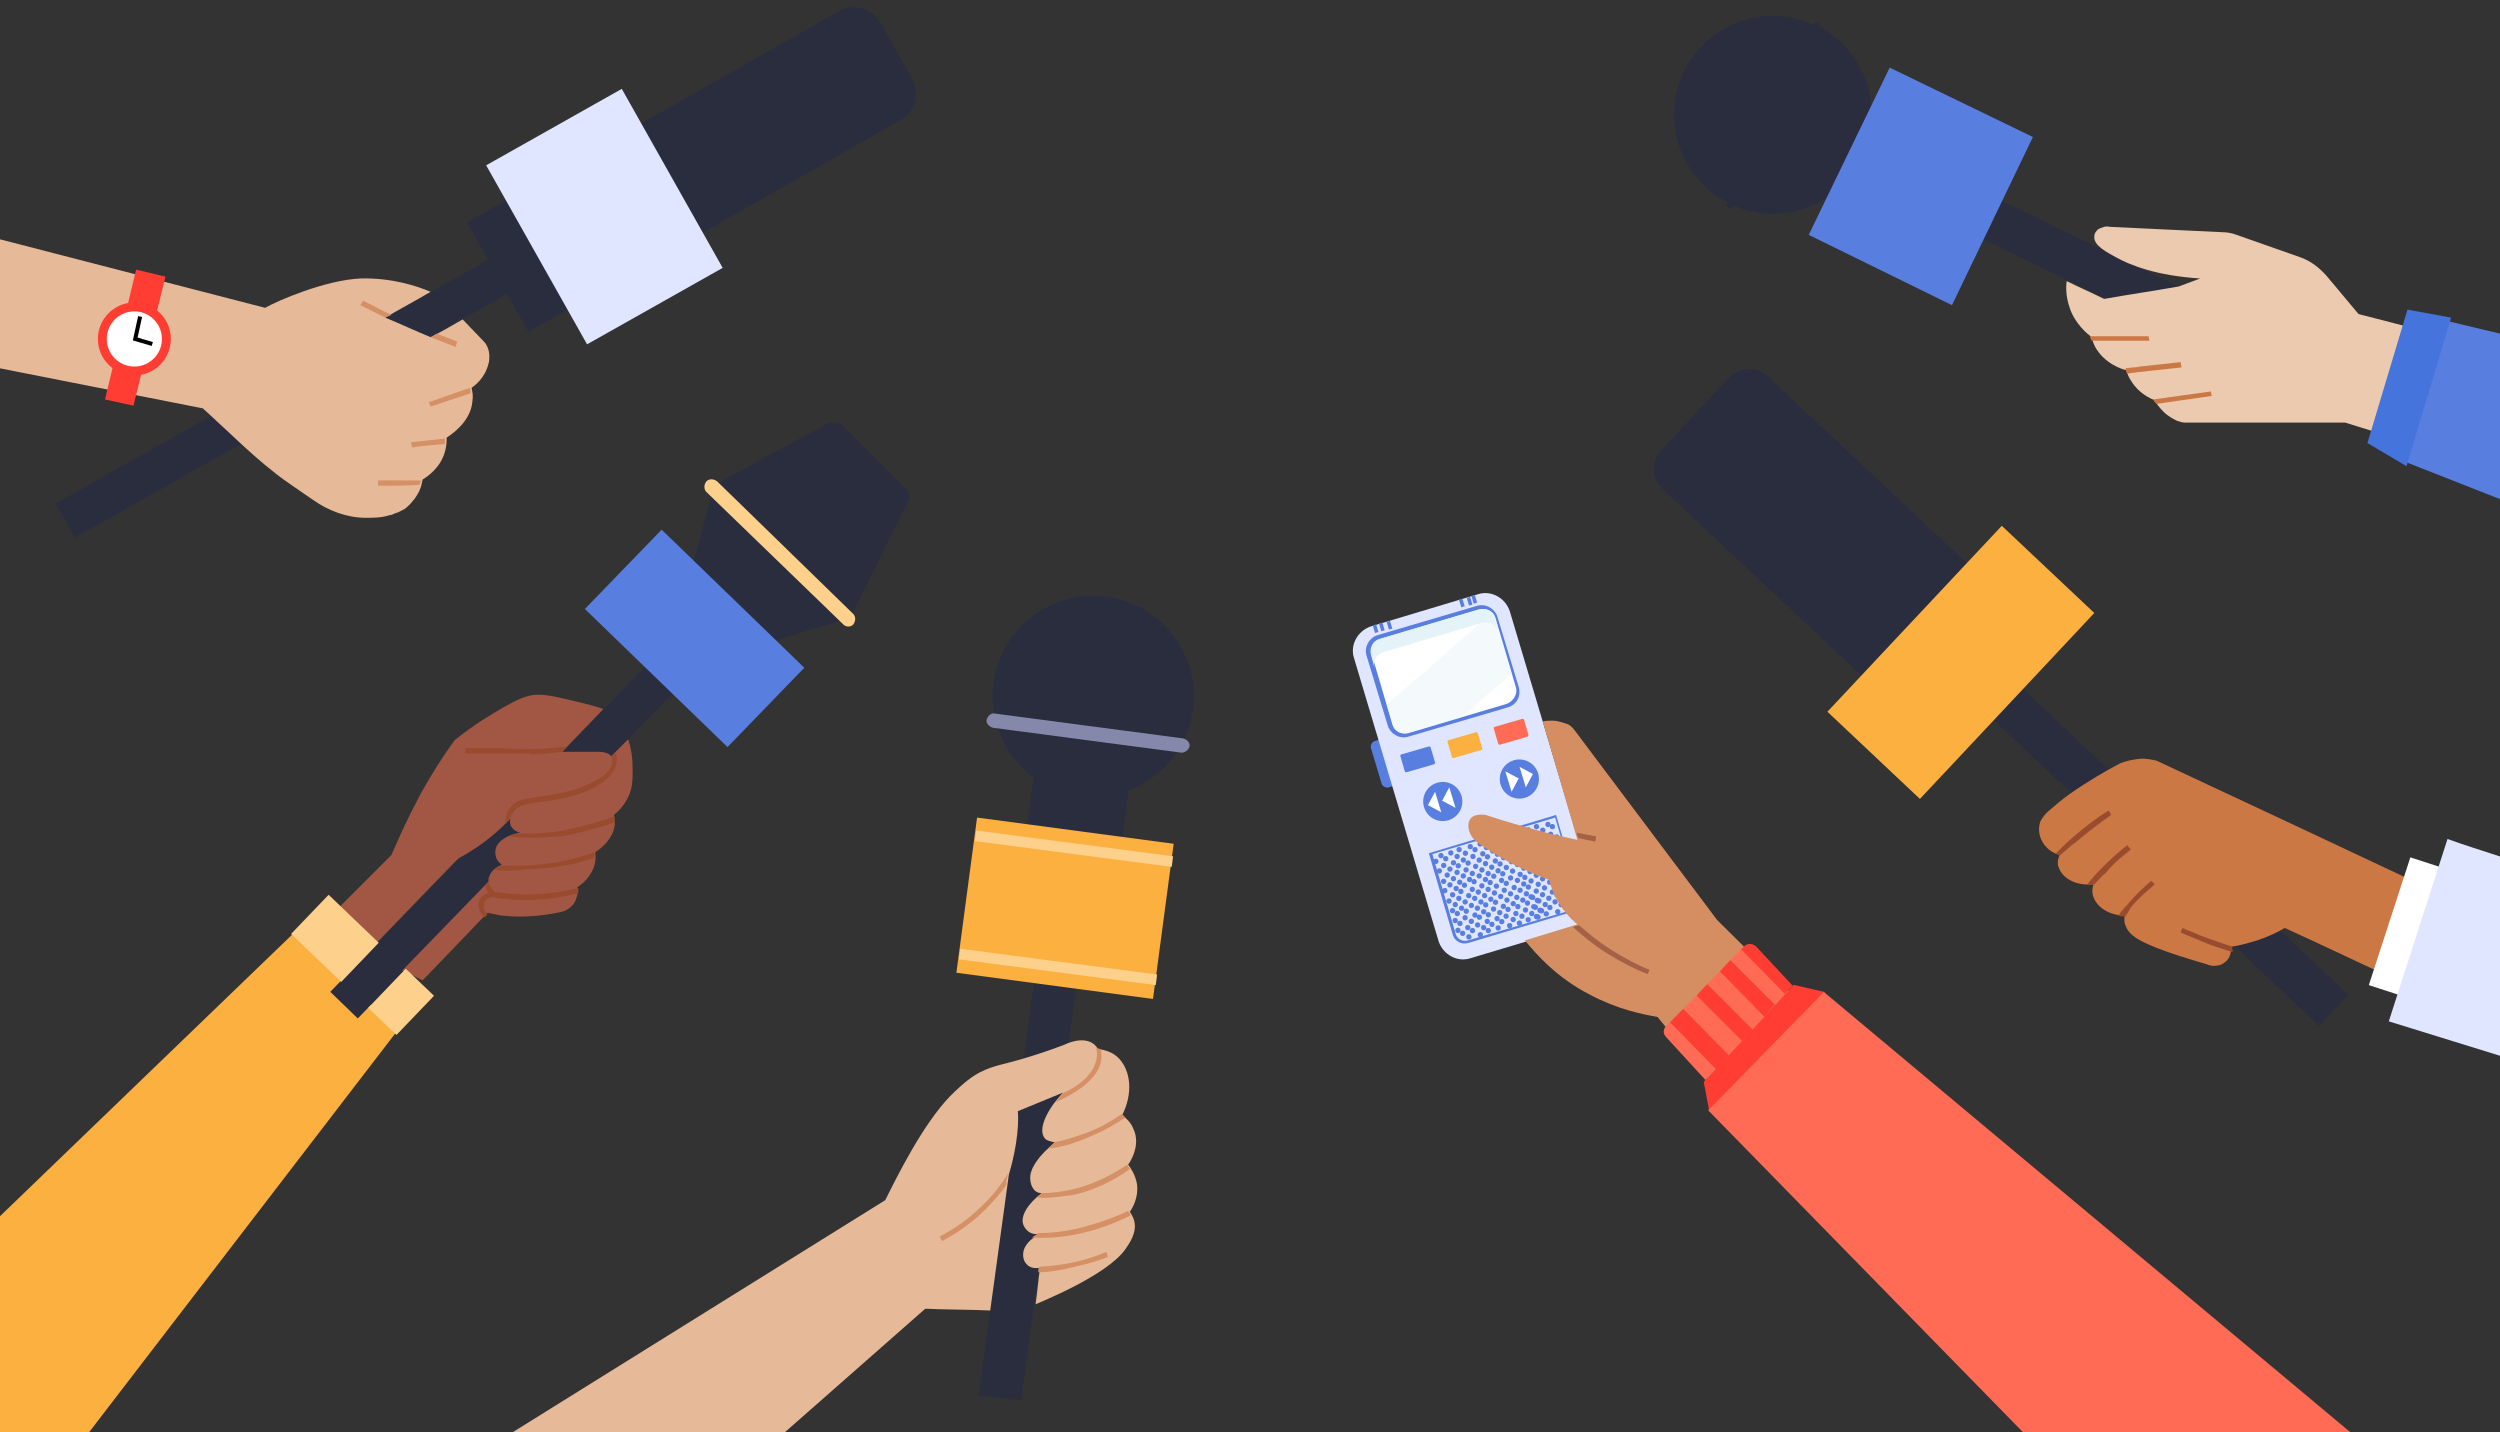 <?xml version="1.0" encoding="utf-8"?>
<!-- Generator: Adobe Illustrator 21.1.0, SVG Export Plug-In . SVG Version: 6.00 Build 0)  -->
<svg version="1.1" id="Layer_1" xmlns="http://www.w3.org/2000/svg" xmlns:xlink="http://www.w3.org/1999/xlink" x="0px" y="0px"
	 width="281px" height="161px" viewBox="0 0 281 161" style="enable-background:new 0 0 281 161;" xml:space="preserve">
<rect x="0" y="0" width="281" height="161" fill="#333333" stroke="none"/>
<style type="text/css">
	.st0{fill:#FBB040;}
	.st1{fill:#2A2D3D;}
	.st2{fill:#E0E6FF;}
	.st3{fill:#FDD08C;}
	.st4{fill:#587EDF;}
	.st5{fill:#A25744;}
	.st6{fill:#994B2D;}
	.st7{fill:#8588AB;}
	.st8{fill:#CC7844;}
	.st9{fill:#FFFFFF;}
	.st10{fill:#EBCAB0;}
	.st11{fill:#E4F3F8;}
	.st12{opacity:0.41;clip-path:url(#SVGID_2_);}
	.st13{fill:#FF6B54;}
	.st14{fill:#D48E62;}
	.st15{fill:#A56146;}
	.st16{fill:#FF3D33;}
	.st17{fill:#E6BA98;}
	.st18{fill:#D59066;}
	.st19{fill:none;stroke:#000000;stroke-width:0.455;stroke-linecap:square;stroke-miterlimit:10;}
	.st20{fill:#4574DD;}
</style>
<polygon class="st0" points="33.1,104.8 0,136.7 0,161 10,161 44.7,115.8 "/>
<g>
	<g id="Mikrofon_3_">
		<g>
			
				<rect x="31.8" y="12.9" transform="matrix(0.491 0.871 -0.871 0.491 55.187 -7.49)" class="st1" width="4.4" height="61.2"/>
		</g>
		<g>
			<path class="st1" d="M59.4,37.3L52.5,25L94.2,1.3C95.9,0.3,98,0.9,99,2.6l3.5,6.2c0.9,1.7,0.4,3.8-1.3,4.7L59.4,37.3z"/>
		</g>
		<g>
			
				<rect x="56.4" y="15.6" transform="matrix(0.491 0.871 -0.871 0.491 55.782 -46.795)" class="st2" width="23.1" height="17.5"/>
		</g>
	</g>
</g>
<g>
	<g>
		<g>
			
				<rect x="54.4" y="68.7" transform="matrix(0.719 0.696 -0.696 0.719 81.6 -12.734)" class="st1" width="4.3" height="51.4"/>
		</g>
		<g>
			<path class="st1" d="M102.1,56.3c0.2-0.4,0.1-1-0.2-1.3c-1-1-2.1-2.1-3.1-3.1l0,0c-0.2-0.2-0.4-0.4-0.6-0.6l-3.6-3.6
				c-0.5-0.1-0.9-0.1-1.4-0.2l-12.9,7c0,0,0,0,0,0c-0.8,3.1-1.7,6.2-2.5,9.3c1.2,1.2,2.4,2.4,3.7,3.6l0,0c0.2,0.2,0.4,0.4,0.6,0.6
				c0.2,0.2,0.4,0.4,0.6,0.6l0,0c1.2,1.2,2.5,2.4,3.7,3.6c3.1-0.9,6.2-1.9,9.2-2.8c0,0,0,0,0,0C97.8,65,99.9,60.6,102.1,56.3z"/>
		</g>
		<g>
			<path class="st3" d="M94.8,70.2L79.4,55.3c-0.3-0.3-0.3-0.8,0-1.2l0,0c0.3-0.3,0.8-0.3,1.2,0L95.9,69c0.3,0.3,0.3,0.8,0,1.2l0,0
				C95.6,70.5,95.1,70.5,94.8,70.2z"/>
		</g>
		<g>
			
				<rect x="66.9" y="65.5" transform="matrix(0.719 0.696 -0.696 0.719 71.856 -34.123)" class="st4" width="22.3" height="12.4"/>
		</g>
	</g>
	<g>
		<path class="st5" d="M35,105.1c3-3,6-6,9-9c0.9-2.1,2-4.5,3.3-6.9c1.2-2.2,2.5-4.2,3.8-6c2.1-1.7,4.1-2.9,5.5-3.7
			c1.6-0.9,2.5-1.3,3.5-1.4c1.3-0.1,2.8,0.3,5.7,1c0.8,0.2,1.5,0.4,2,0.6c-1.5,1.6-3.1,3.2-4.6,4.8c1.8,0,3.3,0,4,0
			c0.3,0,0.8,0,1.3,0.3c0.1,0.1,0.2,0.2,0.2,0.2c0.6-0.6,1.3-1.3,1.9-1.9c0.4,1.2,0.5,2.3,0.5,3c0,1.1,0.1,2.3-0.5,3.5
			c-0.5,1-1.1,1.6-1.6,2c0.1,0.3,0.1,0.7,0.1,1.1c-0.2,1.8-1.9,2.9-2.2,3.1c0,0.3,0.1,0.7,0,1.1c-0.3,1.6-1.6,2.6-2,2.8
			c0,0.3,0.1,0.7-0.1,1.2l0,0c-0.2,0.8-0.9,1.4-1.7,1.6c-1.9,0.4-4.2,0.7-6.8,0.4c-0.5-0.1-1-0.2-1.5-0.3l-7.3,7.6
			c-0.8-0.4-1.5-0.8-2.3-1.1c3.2-3.3,6.5-6.7,9.7-10c0-0.2,0-0.4,0.1-0.6c0.3-0.9,1.2-1.2,1.4-1.3c-0.1-0.1-0.4-0.3-0.6-0.7
			c0,0-0.2-0.5-0.1-1c0.1-0.8,1.2-1.7,2.8-1.9c-0.1,0-0.8-0.2-1.1-0.8c-0.1-0.4-0.1-0.7,0-0.8c-0.5,0.5-1.1,1.1-1.8,1.7
			c-1.4,1.2-2.8,2.1-4.1,2.8c-4.1,4.2-8.2,8.5-12.3,12.7L35,105.1z"/>
	</g>
	<g>
		<g>
			<g>
				<path class="st6" d="M59.5,84.7c-0.7,0-1.2,0-1.8,0c-0.4,0-0.8,0-1.4,0c-1.3,0-2.6,0-4,0l0-0.6c1.4,0,2.7,0,4,0
					c0.5,0,1,0,1.4,0.1c0.5,0,1,0,1.5,0c0,0,0.3,0,0.6,0c0.7,0,2.2-0.1,4-0.3c-0.2,0.2-0.4,0.4-0.6,0.6c-0.6,0.1-1.2,0.1-1.7,0.2
					c-0.2,0-0.8,0-1.7,0.1C59.7,84.7,59.6,84.7,59.5,84.7z"/>
			</g>
		</g>
		<g>
			<g>
				<path class="st6" d="M57.3,92c-0.2,0.2-0.4,0.4-0.5,0.6c0-0.6,0.1-1.4,0.7-2c0.7-0.8,1.5-0.8,3.5-1.1c2.3-0.4,3.4-0.6,4.8-1.2
					c0.8-0.4,2.9-1.2,3-2.6c0-0.2,0-0.5-0.1-0.6c0.2-0.2,0.3-0.3,0.5-0.5c0.1,0.3,0.2,0.7,0.1,1.1c-0.2,1.8-2.5,2.8-3.3,3.2
					c-1.8,0.8-3.7,1-4.9,1.2c-1.4,0.2-2.7,0.2-3.4,1.2C57.5,91.5,57.4,91.8,57.3,92z"/>
			</g>
		</g>
		<g>
			<g>
				<path class="st6" d="M57.2,94c0.2-0.1,0.4-0.2,0.6-0.2c0.3-0.1,0.5-0.1,0.7-0.1c1.8,0,3.4-0.1,4.5-0.3c1.7-0.3,3.1-0.7,4.1-1
					c0.8-0.2,1.4-0.5,1.9-0.6c0,0.1,0.1,0.2,0.1,0.3c0,0.1,0,0.2,0,0.3c-0.4,0.2-1.1,0.4-1.8,0.6c-0.7,0.2-2.4,0.7-4.2,1
					C61.7,94.1,59.7,94.3,57.2,94z"/>
			</g>
		</g>
		<g>
			<g>
				<path class="st6" d="M55.6,97.8c0.1-0.1,0.2-0.2,0.3-0.3c0.2-0.1,0.3-0.2,0.4-0.2c0.7,0,1.6,0,2.7,0c2.1-0.1,3.7-0.4,4.2-0.5
					c1-0.2,2.2-0.5,3.6-1c0,0.2,0,0.4,0,0.6c-1.4,0.5-2.6,0.8-3.5,0.9c-1.8,0.3-3.1,0.4-4.2,0.4C57.9,97.9,56.7,97.9,55.6,97.8z"/>
			</g>
		</g>
		<g>
			<g>
				<path class="st6" d="M54.5,103.1c-0.6-0.4-0.8-1.1-0.7-1.7c0.2-0.6,0.7-0.9,0.7-0.9c0.4-0.2,0.8-0.3,1.3-0.2
					c2.2,0.3,4.5,0.3,6.7,0c0.8-0.1,1.7-0.3,2.5-0.5c0,0.1,0,0.2,0,0.3c0,0.1,0,0.2,0,0.3c-0.7,0.2-1.5,0.3-2.4,0.5
					c-2.6,0.4-5,0.3-6.9,0c-0.3-0.1-0.6,0-0.9,0.1c-0.2,0.1-0.4,0.4-0.4,0.6c-0.1,0.4,0.1,0.9,0.4,1.2
					C54.7,102.8,54.6,103,54.5,103.1z"/>
			</g>
		</g>
		<g>
			<g>
				<path class="st6" d="M55.3,100.7c-0.2-0.1-0.4-0.3-0.6-0.7c-0.1-0.2-0.2-0.4-0.2-0.5c0.1-0.1,0.3-0.3,0.4-0.4
					c0.1,0.5,0.4,0.9,0.7,1.1c0,0,0,0,0,0L55.3,100.7z"/>
			</g>
		</g>
	</g>
	<g>
		<rect x="33.7" y="102.4" transform="matrix(0.722 0.692 -0.692 0.722 83.467 3.318)" class="st3" width="7.8" height="6.1"/>
	</g>
	<g>
		
			<rect x="42.9" y="109.6" transform="matrix(-0.722 -0.692 0.692 -0.722 -0.307 225.149)" class="st3" width="4.4" height="6.1"/>
	</g>
</g>
<g>
	<g>
		<g>
			
				<rect x="113.5" y="104.8" transform="matrix(0.991 0.132 -0.132 0.991 18.317 -14.142)" class="st1" width="4.8" height="52.6"/>
		</g>
		<g>
			
				<rect x="115.1" y="86.9" transform="matrix(0.991 0.132 -0.132 0.991 13.724 -15.057)" class="st1" width="10.8" height="18.2"/>
		</g>
		<g>
			
				<ellipse transform="matrix(0.13 -0.992 0.992 0.13 29.243 189.907)" class="st1" cx="122.8" cy="78.3" rx="11.3" ry="11.3"/>
		</g>
		<g>
			<g>
				<path class="st7" d="M132.8,84.6l-21.2-2.8c-0.4-0.1-0.8-0.5-0.7-0.9l0,0c0.1-0.4,0.5-0.8,0.9-0.7L133,83
					c0.4,0.1,0.8,0.5,0.7,0.9l0,0C133.6,84.3,133.2,84.6,132.8,84.6z"/>
			</g>
			<g>
				
					<rect x="108.6" y="93.3" transform="matrix(0.991 0.132 -0.132 0.991 14.514 -14.9)" class="st0" width="22.3" height="17.6"/>
			</g>
		</g>
		<g>
			<g>
				
					<rect x="118.2" y="97.6" transform="matrix(0.13 -0.992 0.992 0.13 -4.402 212.394)" class="st3" width="1.2" height="22.3"/>
			</g>
			<g>
				
					<rect x="120" y="84.3" transform="matrix(0.13 -0.992 0.992 0.13 10.353 202.621)" class="st3" width="1.2" height="22.3"/>
			</g>
		</g>
	</g>
</g>
<g>
	<g>
		<g>
			
				<rect x="240.7" y="69.4" transform="matrix(0.685 -0.729 0.729 0.685 6.85 207.204)" class="st1" width="4.8" height="52.6"/>
		</g>
		<g>
			<path class="st1" d="M230.7,72.3L218.9,85l-32-30c-1.3-1.2-1.4-3.2-0.1-4.5l7.5-8c1.2-1.3,3.2-1.4,4.5-0.1L230.7,72.3z"/>
		</g>
		<g>
			<polygon class="st0" points="235.4,68.9 215.8,89.8 205.4,80 225,59.1 			"/>
		</g>
	</g>
	<g>
		<path class="st8" d="M273.1,99.9c-10.2-4.8-20.4-9.6-30.7-14.4c-0.5-0.1-1.2-0.3-2-0.2c-0.9,0.1-1.6,0.3-2.1,0.5
			c-1.7,0.9-3.6,2-5.6,3.4c-1,0.7-1.8,1.4-2.6,2.1c-0.3,0.3-0.5,0.6-0.7,0.9c-0.2,0.4-0.3,1.1-0.1,1.8c0.3,1,1.1,1.8,2.2,2.1
			c-0.3,0.7-0.2,1.2-0.1,1.4c0.4,1.2,1.9,2.1,3.9,1.9c-0.2,0.7-0.1,1.2,0,1.4c0.4,1.2,1.8,2.1,3.5,2.1c0,0.3-0.1,0.7,0.1,1.1
			c0.4,1.2,1.7,1.8,3.4,2.5c1.5,0.6,3.4,1.2,5.8,1.9c0.1,0.1,0.9,0.3,1.6,0c0.2-0.1,0.7-0.4,0.9-0.9c0.2-0.5,0.2-1,0.2-1.1
			c0.9-0.1,1.9-0.4,2.9-0.7c1.2-0.4,2.3-0.9,3.1-1.4c4.2,1.9,8.3,3.9,12.5,5.8C270.7,106.7,271.9,103.3,273.1,99.9z"/>
	</g>
	<g>
		<g>
			<g>
				<path class="st6" d="M231.6,96.1c-0.1,0-0.2,0-0.3-0.1c-0.1,0-0.2-0.1-0.2-0.1c0.6-0.6,1.2-1.2,1.9-1.8c1.4-1.2,2.7-2.2,4-3
					l0.3,0.5c-1.3,0.9-2.6,1.9-3.9,3C232.8,95,232.2,95.6,231.6,96.1z"/>
			</g>
		</g>
		<g>
			<g>
				<path class="st6" d="M235.4,99.4c-0.1,0-0.2,0-0.4,0c-0.2,0-0.3,0-0.4,0c0.5-0.6,1-1.2,1.6-1.8c1-1,2-1.9,2.9-2.6l0.4,0.5
					c-0.9,0.7-1.9,1.5-2.8,2.6C236.2,98.5,235.8,99,235.4,99.4z"/>
			</g>
		</g>
		<g>
			<g>
				<path class="st6" d="M238.9,103c-0.1,0-0.2,0-0.4,0c-0.1,0-0.3,0-0.4-0.1c0.3-0.4,0.6-0.8,1-1.2c0.9-1.1,1.9-2,2.7-2.7l0.4,0.4
					c-0.8,0.7-1.8,1.5-2.7,2.6C239.3,102.4,239.1,102.7,238.9,103z"/>
			</g>
		</g>
		<g>
			<g>
				<path class="st6" d="M250.9,107c-1.3-0.4-2.6-0.8-3.9-1.4c-0.7-0.3-1.3-0.5-1.9-0.8l0.2-0.5c0.6,0.3,1.3,0.5,1.9,0.8
					c1.3,0.5,2.5,0.9,3.7,1.3c0,0.1,0,0.2,0,0.3C251,106.8,251,106.9,250.9,107z"/>
			</g>
		</g>
	</g>
	<g>
		
			<rect x="264" y="101.4" transform="matrix(0.309 -0.951 0.951 0.309 88.249 330.458)" class="st9" width="15.1" height="6.3"/>
	</g>
</g>
<g>
	<g>
		<g>
			
				<rect x="238.1" y="6.5" transform="matrix(0.436 -0.9 0.9 0.436 106.12 234.91)" class="st1" width="4.8" height="52.6"/>
		</g>
		<g>
			
				<ellipse transform="matrix(0.434 -0.901 0.901 0.434 101.148 186.855)" class="st1" cx="199.3" cy="12.9" rx="11.1" ry="11.1"/>
		</g>
		<g>
			<path class="st1" d="M194.4,22.9C194.4,22.9,194.4,22.9,194.4,22.9c5.6,2.7,12.2,0.4,14.9-5.2c2.7-5.5,0.3-12.2-5.2-14.9
				c0,0,0,0,0,0L194.4,22.9z"/>
		</g>
		<g>
			<polygon class="st4" points="228.5,15.4 219.4,34.3 203.3,26.4 212.4,7.6 			"/>
		</g>
		<g>
			<path class="st1" d="M204.5,3l-9.7,20.2c-0.1,0.2-0.3,0.3-0.5,0.2l0,0c-0.2-0.1-0.3-0.3-0.2-0.5l9.7-20.2
				c0.1-0.2,0.3-0.3,0.5-0.2l0,0C204.5,2.5,204.6,2.8,204.5,3z"/>
		</g>
	</g>
	<g>
		<path class="st10" d="M279.7,39.1c-5.9-1.5-8.7-2.3-14.6-3.8l-3.6-4.3c-0.8-0.9-1.8-1.7-3-2.1l-7.1-2.5c-0.5-0.2-1.1-0.3-1.6-0.3
			c-4.2-0.2-8.4-0.4-12.6-0.6c-0.1,0-0.4-0.1-0.7,0c-0.3,0.1-0.6,0.2-0.7,0.3c-0.2,0.2-0.4,0.4-0.4,0.8c-0.1,1,1.5,1.8,2.4,2.3
			c1.6,0.9,4.6,2.1,9.5,2.4c-0.8,0.3-1.6,0.6-2.4,0.9c-2.8,0.5-5.6,0.9-8.4,1.4c-1.4-0.7-2.8-1.3-4.2-2c-0.1,0.6-0.1,1.7,0.3,2.9
			c0.6,1.9,2,3,2.5,3.4c0.1,0.4,0.2,0.7,0.4,1.1c1,1.8,2.9,2.5,3.5,2.6c0.1,0.4,0.3,0.9,0.6,1.3c0.8,1.3,2.1,1.9,2.6,2.1
			c0.2,0.4,0.5,0.8,1,1.3c0.5,0.5,1.1,0.8,1.5,1c0.3,0.1,0.6,0.2,0.9,0.2c6,0,12,0,18,0c5.4,1.7,10.8,3.3,16.2,5L279.7,39.1z"/>
	</g>
	<g>
		<g>
			<g>
				<path class="st8" d="M241.6,38.3c-1.3,0-2.5,0-3.8,0c-0.9,0-1.8,0-2.7,0c0-0.1-0.1-0.1-0.1-0.2c0-0.1-0.1-0.2-0.1-0.3
					c0.9,0,1.9,0,2.8,0c1.3,0,2.6,0,3.8,0L241.6,38.3z"/>
			</g>
		</g>
		<g>
			<g>
				<path class="st8" d="M245.2,41.3l-4.6,0.5c-0.3,0-0.6,0.1-0.8,0.1c-0.2,0-0.5,0.1-0.7,0.1c0-0.1-0.1-0.1-0.1-0.2
					c0-0.1-0.1-0.3-0.1-0.4c0.1,0,0.7-0.1,0.8-0.1c0.4,0,0.8-0.1,0.8-0.1l4.6-0.5L245.2,41.3z"/>
			</g>
		</g>
		<g>
			<g>
				<path class="st8" d="M248.6,44.5c-2.1,0.3-4.1,0.6-6.2,0.9c-0.1-0.1-0.1-0.1-0.2-0.2c-0.1-0.1-0.1-0.2-0.2-0.3
					c2.2-0.3,4.3-0.6,6.5-0.9L248.6,44.5z"/>
			</g>
		</g>
	</g>
</g>
<g>
	<g>
		<g>
			<g>
				<path class="st4" d="M156.7,88.3l-0.6,0.2c-0.3,0.1-0.7-0.1-0.8-0.4l-1.2-4c-0.1-0.3,0.1-0.7,0.4-0.8l0.6-0.2
					c0.3-0.1,0.7,0.1,0.8,0.4l1.2,4C157.2,87.8,157,88.2,156.7,88.3z"/>
			</g>
			<g>
				<path class="st2" d="M177.3,104.1l-12,3.6c-1.5,0.5-3.1-0.4-3.6-1.9l-9.5-31.8c-0.5-1.5,0.4-3.1,1.9-3.6l12-3.6
					c1.5-0.5,3.1,0.4,3.6,1.9l9.5,31.8C179.7,102,178.8,103.6,177.3,104.1z"/>
			</g>
			<g>
				<path class="st4" d="M169.5,79.5l-11.2,3.3c-1,0.3-2-0.3-2.3-1.2l-2.4-7.9c-0.3-1,0.3-2,1.2-2.3l11.2-3.3c1-0.3,2,0.3,2.3,1.2
					l2.4,7.9C171,78.2,170.5,79.2,169.5,79.5z"/>
			</g>
			<g>
				<path class="st9" d="M169.4,79.1l-11.1,3.3c-0.8,0.2-1.6-0.2-1.8-1l-2.3-7.8c-0.2-0.8,0.2-1.6,1-1.8l11.1-3.3
					c0.8-0.2,1.6,0.2,1.8,1l2.3,7.8C170.6,78,170.1,78.8,169.4,79.1z"/>
			</g>
			<g>
				<path class="st11" d="M166.2,68.5l-11.1,3.3c-0.8,0.2-1.2,1-1,1.8l0.4,1.5c-0.2-0.8,0.2-1.6,1-1.8l11.1-3.3
					c0.8-0.2,1.6,0.2,1.8,1l-0.4-1.5C167.8,68.7,167,68.3,166.2,68.5z"/>
			</g>
			<g>
				<defs>
					<path id="SVGID_1_" d="M169.4,79.1l-11.1,3.3c-0.8,0.2-1.6-0.2-1.8-1l-2.3-7.8c-0.2-0.8,0.2-1.6,1-1.8l11.1-3.3
						c0.8-0.2,1.6,0.2,1.8,1l2.3,7.8C170.6,78,170.1,78.8,169.4,79.1z"/>
				</defs>
				<clipPath id="SVGID_2_">
					<use xlink:href="#SVGID_1_"  style="overflow:visible;"/>
				</clipPath>
				<g class="st12">
					
						<rect x="152.6" y="73.4" transform="matrix(0.754 -0.656 0.656 0.754 -10.107 126.351)" class="st11" width="22.5" height="6.6"/>
				</g>
			</g>
			<g>
				<path class="st4" d="M161.2,85.9l-3.1,0.9c-0.1,0-0.2,0-0.2-0.1l-0.5-1.7c0-0.1,0-0.2,0.1-0.2l3.1-0.9c0.1,0,0.2,0,0.2,0.1
					l0.5,1.7C161.4,85.7,161.3,85.8,161.2,85.9z"/>
			</g>
			<g>
				<path class="st0" d="M166.5,84.3l-3.1,0.9c-0.1,0-0.2,0-0.2-0.1l-0.5-1.7c0-0.1,0-0.2,0.1-0.2l3.1-0.9c0.1,0,0.2,0,0.2,0.1
					l0.5,1.7C166.6,84.2,166.6,84.3,166.5,84.3z"/>
			</g>
			<g>
				<path class="st13" d="M171.7,82.8l-3.1,0.9c-0.1,0-0.2,0-0.2-0.1l-0.5-1.7c0-0.1,0-0.2,0.1-0.2l3.1-0.9c0.1,0,0.2,0,0.2,0.1
					l0.5,1.7C171.8,82.6,171.8,82.7,171.7,82.8z"/>
			</g>
			<g>
				<ellipse transform="matrix(0.959 -0.285 0.285 0.959 -18.936 49.978)" class="st4" cx="162.1" cy="90" rx="2.2" ry="2.2"/>
			</g>
			<g>
				<polygon class="st9" points="162,91.3 161.3,89 160.5,90.5 				"/>
			</g>
			<g>
				<polygon class="st9" points="163.6,90.8 162.9,88.5 162.1,90 				"/>
			</g>
			<g>
				
					<ellipse transform="matrix(0.959 -0.285 0.285 0.959 -17.862 52.3)" class="st4" cx="170.7" cy="87.5" rx="2.2" ry="2.2"/>
			</g>
			<g>
				<polygon class="st9" points="171.5,88.5 170.8,86.2 172.3,87 				"/>
			</g>
			<g>
				<polygon class="st9" points="169.9,89 169.2,86.7 170.7,87.5 				"/>
			</g>
			<g>
				<path class="st4" d="M176.7,102.5L165,106c-0.7,0.2-1.5-0.2-1.7-0.9l-2.7-9.2l14.3-4.3l2.7,9.2
					C177.9,101.5,177.4,102.3,176.7,102.5z"/>
			</g>
			<g>
				<path class="st2" d="M176.6,102.3l-11.6,3.4c-0.6,0.2-1.3-0.2-1.4-0.8l-2.6-8.9l13.8-4.1l2.6,8.9
					C177.5,101.4,177.2,102.1,176.6,102.3z"/>
			</g>
			<g>
				<g>
					<g>
						
							<ellipse transform="matrix(0.959 -0.285 0.285 0.959 -21.894 53.419)" class="st4" cx="172.5" cy="101.9" rx="0.3" ry="0.3"/>
					</g>
					<g>
						
							<ellipse transform="matrix(0.958 -0.285 0.285 0.958 -22.203 53.593)" class="st4" cx="172.8" cy="103" rx="0.3" ry="0.3"/>
					</g>
					<g>
						
							<ellipse transform="matrix(0.959 -0.285 0.285 0.959 -21.595 53.283)" class="st4" cx="172.2" cy="100.8" rx="0.3" ry="0.3"/>
					</g>
				</g>
				<g>
					<g>
						
							<ellipse transform="matrix(0.958 -0.285 0.285 0.958 -21.982 53.672)" class="st4" cx="173.2" cy="102.3" rx="0.3" ry="0.3"/>
					</g>
					<g>
						
							<ellipse transform="matrix(0.958 -0.285 0.285 0.958 -21.684 53.532)" class="st4" cx="172.9" cy="101.2" rx="0.3" ry="0.3"/>
					</g>
				</g>
				<g>
					<g>
						
							<ellipse transform="matrix(0.959 -0.285 0.285 0.959 -21.756 53.716)" class="st4" cx="173.6" cy="101.6" rx="0.3" ry="0.3"/>
					</g>
					<g>
						
							<ellipse transform="matrix(0.958 -0.285 0.285 0.958 -22.066 53.894)" class="st4" cx="173.9" cy="102.7" rx="0.3" ry="0.3"/>
					</g>
					<g>
						
							<ellipse transform="matrix(0.959 -0.285 0.285 0.959 -20.858 53.297)" class="st4" cx="172.6" cy="98.3" rx="0.3" ry="0.3"/>
					</g>
					<g>
						
							<ellipse transform="matrix(0.958 -0.285 0.285 0.958 -21.166 53.473)" class="st4" cx="173" cy="99.4" rx="0.3" ry="0.3"/>
					</g>
					<g>
						
							<ellipse transform="matrix(0.959 -0.285 0.285 0.959 -21.456 53.575)" class="st4" cx="173.3" cy="100.5" rx="0.3" ry="0.3"/>
					</g>
				</g>
				<g>
					<g>
						
							<ellipse transform="matrix(0.958 -0.285 0.285 0.958 -21.844 53.967)" class="st4" cx="174.3" cy="102" rx="0.3" ry="0.3"/>
					</g>
					<g>
						
							<ellipse transform="matrix(0.959 -0.285 0.285 0.959 -20.938 53.516)" class="st4" cx="173.3" cy="98.7" rx="0.3" ry="0.3"/>
					</g>
					<g>
						
							<ellipse transform="matrix(0.958 -0.285 0.285 0.958 -21.247 53.694)" class="st4" cx="173.7" cy="99.8" rx="0.3" ry="0.3"/>
					</g>
					<g>
						
							<ellipse transform="matrix(0.959 -0.285 0.285 0.959 -21.537 53.789)" class="st4" cx="174" cy="100.9" rx="0.3" ry="0.3"/>
					</g>
				</g>
				<g>
					<g>
						
							<ellipse transform="matrix(0.959 -0.285 0.285 0.959 -21.619 54.013)" class="st4" cx="174.7" cy="101.3" rx="0.3" ry="0.3"/>
					</g>
					<g>
						
							<ellipse transform="matrix(0.959 -0.285 0.285 0.959 -21.919 54.152)" class="st4" cx="175" cy="102.4" rx="0.3" ry="0.3"/>
					</g>
					<g>
						
							<ellipse transform="matrix(0.959 -0.285 0.285 0.959 -20.722 53.599)" class="st4" cx="173.7" cy="98" rx="0.3" ry="0.3"/>
					</g>
					<g>
						
							<ellipse transform="matrix(0.959 -0.285 0.285 0.959 -21.022 53.737)" class="st4" cx="174.1" cy="99.1" rx="0.3" ry="0.3"/>
					</g>
					<g>
						
							<ellipse transform="matrix(0.959 -0.285 0.285 0.959 -21.321 53.88)" class="st4" cx="174.4" cy="100.2" rx="0.3" ry="0.3"/>
					</g>
				</g>
				<g>
					<g>
						
							<ellipse transform="matrix(0.959 -0.285 0.285 0.959 -21.699 54.23)" class="st4" cx="175.4" cy="101.6" rx="0.3" ry="0.3"/>
					</g>
					<g>
						
							<ellipse transform="matrix(0.959 -0.285 0.285 0.959 -20.801 53.815)" class="st4" cx="174.4" cy="98.4" rx="0.3" ry="0.3"/>
					</g>
					<g>
						
							<ellipse transform="matrix(0.959 -0.285 0.285 0.959 -21.102 53.954)" class="st4" cx="174.8" cy="99.5" rx="0.3" ry="0.3"/>
					</g>
					<g>
						
							<ellipse transform="matrix(0.958 -0.285 0.285 0.958 -21.41 54.127)" class="st4" cx="175.1" cy="100.6" rx="0.3" ry="0.3"/>
					</g>
				</g>
				<g>
					<g>
						
							<ellipse transform="matrix(0.959 -0.285 0.285 0.959 -21.481 54.308)" class="st4" cx="175.8" cy="100.9" rx="0.3" ry="0.3"/>
					</g>
					<g>
						
							<ellipse transform="matrix(0.958 -0.285 0.285 0.958 -21.79 54.486)" class="st4" cx="176.1" cy="102" rx="0.3" ry="0.3"/>
					</g>
					<g>
						
							<ellipse transform="matrix(0.959 -0.285 0.285 0.959 -20.584 53.897)" class="st4" cx="174.8" cy="97.6" rx="0.3" ry="0.3"/>
					</g>
					<g>
						
							<ellipse transform="matrix(0.959 -0.285 0.285 0.959 -20.883 54.03)" class="st4" cx="175.1" cy="98.7" rx="0.3" ry="0.3"/>
					</g>
					<g>
						
							<ellipse transform="matrix(0.959 -0.285 0.285 0.959 -21.182 54.174)" class="st4" cx="175.5" cy="99.8" rx="0.3" ry="0.3"/>
					</g>
				</g>
				<g>
					<g>
						
							<ellipse transform="matrix(0.958 -0.285 0.285 0.958 -21.57 54.566)" class="st4" cx="176.5" cy="101.3" rx="0.3" ry="0.3"/>
					</g>
					<g>
						
							<ellipse transform="matrix(0.959 -0.285 0.285 0.959 -20.664 54.113)" class="st4" cx="175.5" cy="98" rx="0.3" ry="0.3"/>
					</g>
					<g>
						
							<ellipse transform="matrix(0.958 -0.285 0.285 0.958 -20.973 54.29)" class="st4" cx="175.8" cy="99.1" rx="0.3" ry="0.3"/>
					</g>
					<g>
						
							<ellipse transform="matrix(0.958 -0.285 0.285 0.958 -21.271 54.422)" class="st4" cx="176.2" cy="100.2" rx="0.3" ry="0.3"/>
					</g>
				</g>
				<g>
					<g>
						
							<ellipse transform="matrix(0.959 -0.285 0.285 0.959 -21.344 54.608)" class="st4" cx="176.9" cy="100.6" rx="0.3" ry="0.3"/>
					</g>
					<g>
						
							<ellipse transform="matrix(0.959 -0.285 0.285 0.959 -20.445 54.187)" class="st4" cx="175.9" cy="97.3" rx="0.3" ry="0.3"/>
					</g>
					<g>
						
							<ellipse transform="matrix(0.959 -0.285 0.285 0.959 -20.746 54.331)" class="st4" cx="176.2" cy="98.4" rx="0.3" ry="0.3"/>
					</g>
					<g>
						
							<ellipse transform="matrix(0.959 -0.285 0.285 0.959 -21.044 54.467)" class="st4" cx="176.6" cy="99.5" rx="0.3" ry="0.3"/>
					</g>
				</g>
				<g>
					<g>
						
							<ellipse transform="matrix(0.959 -0.285 0.285 0.959 -20.559 53.161)" class="st4" cx="172.3" cy="97.2" rx="0.3" ry="0.3"/>
					</g>
					<g>
						
							<ellipse transform="matrix(0.958 -0.285 0.285 0.958 -19.671 52.789)" class="st4" cx="171.4" cy="93.9" rx="0.3" ry="0.3"/>
					</g>
					<g>
						
							<ellipse transform="matrix(0.959 -0.285 0.285 0.959 -19.963 52.891)" class="st4" cx="171.7" cy="95" rx="0.3" ry="0.3"/>
					</g>
					<g>
						
							<ellipse transform="matrix(0.959 -0.285 0.285 0.959 -20.262 53.026)" class="st4" cx="172" cy="96.1" rx="0.3" ry="0.3"/>
					</g>
				</g>
				<g>
					<g>
						
							<ellipse transform="matrix(0.959 -0.285 0.285 0.959 -20.342 53.246)" class="st4" cx="172.7" cy="96.5" rx="0.3" ry="0.3"/>
					</g>
					<g>
						
							<ellipse transform="matrix(0.958 -0.285 0.285 0.958 -20.65 53.417)" class="st4" cx="173" cy="97.6" rx="0.3" ry="0.3"/>
					</g>
					<g>
						
							<ellipse transform="matrix(0.959 -0.285 0.285 0.959 -19.444 52.83)" class="st4" cx="171.7" cy="93.2" rx="0.3" ry="0.3"/>
					</g>
					<g>
						
							<ellipse transform="matrix(0.959 -0.285 0.285 0.959 -19.744 52.968)" class="st4" cx="172.1" cy="94.3" rx="0.3" ry="0.3"/>
					</g>
					<g>
						
							<ellipse transform="matrix(0.959 -0.285 0.285 0.959 -20.042 53.103)" class="st4" cx="172.4" cy="95.4" rx="0.3" ry="0.3"/>
					</g>
				</g>
				<g>
					<g>
						
							<ellipse transform="matrix(0.958 -0.285 0.285 0.958 -20.432 53.504)" class="st4" cx="173.4" cy="96.9" rx="0.3" ry="0.3"/>
					</g>
					<g>
						
							<ellipse transform="matrix(0.959 -0.285 0.285 0.959 -19.526 53.048)" class="st4" cx="172.4" cy="93.6" rx="0.3" ry="0.3"/>
					</g>
					<g>
						
							<ellipse transform="matrix(0.958 -0.285 0.285 0.958 -19.834 53.224)" class="st4" cx="172.8" cy="94.7" rx="0.3" ry="0.3"/>
					</g>
					<g>
						
							<ellipse transform="matrix(0.959 -0.285 0.285 0.959 -20.126 53.324)" class="st4" cx="173.1" cy="95.8" rx="0.3" ry="0.3"/>
					</g>
				</g>
				<g>
					<g>
						
							<ellipse transform="matrix(0.959 -0.285 0.285 0.959 -20.205 53.543)" class="st4" cx="173.8" cy="96.2" rx="0.3" ry="0.3"/>
					</g>
					<g>
						
							<ellipse transform="matrix(0.959 -0.285 0.285 0.959 -20.504 53.678)" class="st4" cx="174.1" cy="97.3" rx="0.3" ry="0.3"/>
					</g>
					<g>
						
							<ellipse transform="matrix(0.958 -0.285 0.285 0.958 -19.316 53.167)" class="st4" cx="172.8" cy="92.9" rx="0.3" ry="0.3"/>
					</g>
					<g>
						
							<ellipse transform="matrix(0.959 -0.285 0.285 0.959 -19.608 53.267)" class="st4" cx="173.1" cy="94" rx="0.3" ry="0.3"/>
					</g>
					<g>
						
							<ellipse transform="matrix(0.959 -0.285 0.285 0.959 -19.905 53.402)" class="st4" cx="173.5" cy="95.1" rx="0.3" ry="0.3"/>
					</g>
				</g>
				<g>
					<g>
						
							<ellipse transform="matrix(0.958 -0.285 0.285 0.958 -20.294 53.798)" class="st4" cx="174.5" cy="96.6" rx="0.3" ry="0.3"/>
					</g>
					<g>
						
							<ellipse transform="matrix(0.958 -0.285 0.285 0.958 -19.396 53.383)" class="st4" cx="173.5" cy="93.3" rx="0.3" ry="0.3"/>
					</g>
					<g>
						
							<ellipse transform="matrix(0.958 -0.285 0.285 0.958 -19.695 53.516)" class="st4" cx="173.9" cy="94.4" rx="0.3" ry="0.3"/>
					</g>
					<g>
						
							<ellipse transform="matrix(0.959 -0.285 0.285 0.959 -19.987 53.619)" class="st4" cx="174.2" cy="95.5" rx="0.3" ry="0.3"/>
					</g>
				</g>
				<g>
					<g>
						
							<ellipse transform="matrix(0.959 -0.285 0.285 0.959 -20.067 53.837)" class="st4" cx="174.9" cy="95.8" rx="0.3" ry="0.3"/>
					</g>
					<g>
						
							<ellipse transform="matrix(0.959 -0.285 0.285 0.959 -20.365 53.969)" class="st4" cx="175.2" cy="96.9" rx="0.3" ry="0.3"/>
					</g>
					<g>
						
							<ellipse transform="matrix(0.959 -0.285 0.285 0.959 -19.17 53.424)" class="st4" cx="173.9" cy="92.6" rx="0.3" ry="0.3"/>
					</g>
					<g>
						
							<ellipse transform="matrix(0.959 -0.285 0.285 0.959 -19.47 53.565)" class="st4" cx="174.2" cy="93.7" rx="0.3" ry="0.3"/>
					</g>
					<g>
						
							<ellipse transform="matrix(0.959 -0.285 0.285 0.959 -19.768 53.7)" class="st4" cx="174.6" cy="94.7" rx="0.3" ry="0.3"/>
					</g>
				</g>
				<g>
					<g>
						
							<ellipse transform="matrix(0.959 -0.285 0.285 0.959 -20.147 54.054)" class="st4" cx="175.6" cy="96.2" rx="0.3" ry="0.3"/>
					</g>
					<g>
						
							<ellipse transform="matrix(0.958 -0.285 0.285 0.958 -19.258 53.678)" class="st4" cx="174.6" cy="92.9" rx="0.3" ry="0.3"/>
					</g>
					<g>
						
							<ellipse transform="matrix(0.959 -0.285 0.285 0.959 -19.55 53.778)" class="st4" cx="174.9" cy="94" rx="0.3" ry="0.3"/>
					</g>
					<g>
						
							<ellipse transform="matrix(0.959 -0.285 0.285 0.959 -19.85 53.917)" class="st4" cx="175.3" cy="95.1" rx="0.3" ry="0.3"/>
					</g>
				</g>
				<g>
					<g>
						
							<ellipse transform="matrix(0.959 -0.285 0.285 0.959 -22.995 51.038)" class="st4" cx="163.8" cy="104.5" rx="0.3" ry="0.3"/>
					</g>
					<g>
						
							<ellipse transform="matrix(0.959 -0.285 0.285 0.959 -22.098 50.625)" class="st4" cx="162.8" cy="101.2" rx="0.3" ry="0.3"/>
					</g>
					<g>
						
							<ellipse transform="matrix(0.959 -0.285 0.285 0.959 -22.399 50.764)" class="st4" cx="163.2" cy="102.3" rx="0.3" ry="0.3"/>
					</g>
					<g>
						
							<ellipse transform="matrix(0.959 -0.285 0.285 0.959 -22.697 50.902)" class="st4" cx="163.5" cy="103.4" rx="0.3" ry="0.3"/>
					</g>
				</g>
				<g>
					<g>
						
							<ellipse transform="matrix(0.958 -0.285 0.285 0.958 -23.087 51.295)" class="st4" cx="164.5" cy="104.9" rx="0.3" ry="0.3"/>
					</g>
					<g>
						
							<ellipse transform="matrix(0.959 -0.285 0.285 0.959 -22.178 50.84)" class="st4" cx="163.5" cy="101.6" rx="0.3" ry="0.3"/>
					</g>
					<g>
						
							<ellipse transform="matrix(0.958 -0.285 0.285 0.958 -22.487 51.01)" class="st4" cx="163.9" cy="102.7" rx="0.3" ry="0.3"/>
					</g>
					<g>
						
							<ellipse transform="matrix(0.958 -0.285 0.285 0.958 -22.789 51.154)" class="st4" cx="164.2" cy="103.8" rx="0.3" ry="0.3"/>
					</g>
				</g>
				<g>
					<g>
						
							<ellipse transform="matrix(0.959 -0.285 0.285 0.959 -22.858 51.334)" class="st4" cx="164.9" cy="104.2" rx="0.3" ry="0.3"/>
					</g>
					<g>
						
							<ellipse transform="matrix(0.958 -0.285 0.285 0.958 -23.168 51.51)" class="st4" cx="165.2" cy="105.3" rx="0.3" ry="0.3"/>
					</g>
					<g>
						
							<ellipse transform="matrix(0.959 -0.285 0.285 0.959 -21.961 50.923)" class="st4" cx="163.9" cy="100.9" rx="0.3" ry="0.3"/>
					</g>
					<g>
						
							<ellipse transform="matrix(0.959 -0.285 0.285 0.959 -22.261 51.06)" class="st4" cx="164.2" cy="102" rx="0.3" ry="0.3"/>
					</g>
					<g>
						
							<ellipse transform="matrix(0.959 -0.285 0.285 0.959 -22.558 51.196)" class="st4" cx="164.6" cy="103.1" rx="0.3" ry="0.3"/>
					</g>
				</g>
				<g>
					<g>
						
							<ellipse transform="matrix(0.958 -0.285 0.285 0.958 -22.948 51.589)" class="st4" cx="165.6" cy="104.6" rx="0.3" ry="0.3"/>
					</g>
					<g>
						
							<ellipse transform="matrix(0.959 -0.285 0.285 0.959 -22.041 51.142)" class="st4" cx="164.6" cy="101.3" rx="0.3" ry="0.3"/>
					</g>
					<g>
						
							<ellipse transform="matrix(0.958 -0.285 0.285 0.958 -22.351 51.313)" class="st4" cx="164.9" cy="102.4" rx="0.3" ry="0.3"/>
					</g>
					<g>
						
							<ellipse transform="matrix(0.959 -0.285 0.285 0.959 -22.64 51.414)" class="st4" cx="165.3" cy="103.5" rx="0.3" ry="0.3"/>
					</g>
				</g>
				<g>
					<g>
						
							<ellipse transform="matrix(0.959 -0.285 0.285 0.959 -22.721 51.635)" class="st4" cx="166" cy="103.9" rx="0.3" ry="0.3"/>
					</g>
					<g>
						
							<ellipse transform="matrix(0.959 -0.285 0.285 0.959 -23.02 51.768)" class="st4" cx="166.3" cy="105" rx="0.3" ry="0.3"/>
					</g>
					<g>
						
							<ellipse transform="matrix(0.959 -0.285 0.285 0.959 -21.824 51.219)" class="st4" cx="165" cy="100.6" rx="0.3" ry="0.3"/>
					</g>
					<g>
						
							<ellipse transform="matrix(0.959 -0.285 0.285 0.959 -22.123 51.356)" class="st4" cx="165.3" cy="101.7" rx="0.3" ry="0.3"/>
					</g>
					<g>
						
							<ellipse transform="matrix(0.959 -0.285 0.285 0.959 -22.421 51.492)" class="st4" cx="165.7" cy="102.8" rx="0.3" ry="0.3"/>
					</g>
				</g>
				<g>
					<g>
						
							<ellipse transform="matrix(0.959 -0.285 0.285 0.959 -22.801 51.85)" class="st4" cx="166.7" cy="104.2" rx="0.3" ry="0.3"/>
					</g>
					<g>
						
							<ellipse transform="matrix(0.959 -0.285 0.285 0.959 -21.904 51.436)" class="st4" cx="165.7" cy="100.9" rx="0.3" ry="0.3"/>
					</g>
					<g>
						
							<ellipse transform="matrix(0.959 -0.285 0.285 0.959 -22.203 51.572)" class="st4" cx="166" cy="102" rx="0.3" ry="0.3"/>
					</g>
					<g>
						
							<ellipse transform="matrix(0.958 -0.285 0.285 0.958 -22.513 51.747)" class="st4" cx="166.4" cy="103.1" rx="0.3" ry="0.3"/>
					</g>
				</g>
				<g>
					<g>
						
							<ellipse transform="matrix(0.959 -0.285 0.285 0.959 -22.583 51.931)" class="st4" cx="167.1" cy="103.5" rx="0.3" ry="0.3"/>
					</g>
					<g>
						
							<ellipse transform="matrix(0.958 -0.285 0.285 0.958 -22.892 52.1)" class="st4" cx="167.4" cy="104.6" rx="0.3" ry="0.3"/>
					</g>
					<g>
						
							<ellipse transform="matrix(0.959 -0.285 0.285 0.959 -21.686 51.516)" class="st4" cx="166.1" cy="100.2" rx="0.3" ry="0.3"/>
					</g>
					<g>
						
							<ellipse transform="matrix(0.959 -0.285 0.285 0.959 -21.987 51.656)" class="st4" cx="166.4" cy="101.3" rx="0.3" ry="0.3"/>
					</g>
					<g>
						
							<ellipse transform="matrix(0.959 -0.285 0.285 0.959 -22.284 51.792)" class="st4" cx="166.7" cy="102.4" rx="0.3" ry="0.3"/>
					</g>
				</g>
				<g>
					<g>
						
							<ellipse transform="matrix(0.958 -0.285 0.285 0.958 -22.673 52.183)" class="st4" cx="167.8" cy="103.9" rx="0.3" ry="0.3"/>
					</g>
					<g>
						
							<ellipse transform="matrix(0.959 -0.285 0.285 0.959 -21.765 51.731)" class="st4" cx="166.8" cy="100.6" rx="0.3" ry="0.3"/>
					</g>
					<g>
						
							<ellipse transform="matrix(0.958 -0.285 0.285 0.958 -22.075 51.905)" class="st4" cx="167.1" cy="101.7" rx="0.3" ry="0.3"/>
					</g>
					<g>
						
							<ellipse transform="matrix(0.958 -0.285 0.285 0.958 -22.376 52.045)" class="st4" cx="167.4" cy="102.8" rx="0.3" ry="0.3"/>
					</g>
				</g>
				<g>
					<g>
						
							<ellipse transform="matrix(0.959 -0.285 0.285 0.959 -22.444 52.22)" class="st4" cx="168.2" cy="103.2" rx="0.3" ry="0.3"/>
					</g>
					<g>
						
							<ellipse transform="matrix(0.958 -0.285 0.285 0.958 -22.756 52.403)" class="st4" cx="168.5" cy="104.3" rx="0.3" ry="0.3"/>
					</g>
					<g>
						
							<ellipse transform="matrix(0.959 -0.285 0.285 0.959 -21.549 51.814)" class="st4" cx="167.2" cy="99.9" rx="0.3" ry="0.3"/>
					</g>
					<g>
						
							<ellipse transform="matrix(0.959 -0.285 0.285 0.959 -21.848 51.948)" class="st4" cx="167.5" cy="101" rx="0.3" ry="0.3"/>
					</g>
					<g>
						
							<ellipse transform="matrix(0.959 -0.285 0.285 0.959 -22.146 52.086)" class="st4" cx="167.8" cy="102.1" rx="0.3" ry="0.3"/>
					</g>
				</g>
				<g>
					<g>
						
							<ellipse transform="matrix(0.958 -0.285 0.285 0.958 -22.535 52.48)" class="st4" cx="168.9" cy="103.6" rx="0.3" ry="0.3"/>
					</g>
					<g>
						
							<ellipse transform="matrix(0.959 -0.285 0.285 0.959 -21.629 52.034)" class="st4" cx="167.9" cy="100.3" rx="0.3" ry="0.3"/>
					</g>
					<g>
						
							<ellipse transform="matrix(0.958 -0.285 0.285 0.958 -21.939 52.208)" class="st4" cx="168.2" cy="101.4" rx="0.3" ry="0.3"/>
					</g>
					<g>
						
							<ellipse transform="matrix(0.959 -0.285 0.285 0.959 -22.229 52.306)" class="st4" cx="168.5" cy="102.5" rx="0.3" ry="0.3"/>
					</g>
				</g>
				<g>
					<g>
						
							<ellipse transform="matrix(0.959 -0.285 0.285 0.959 -22.308 52.522)" class="st4" cx="169.2" cy="102.9" rx="0.3" ry="0.3"/>
					</g>
					<g>
						
							<ellipse transform="matrix(0.959 -0.285 0.285 0.959 -22.604 52.643)" class="st4" cx="169.6" cy="104" rx="0.3" ry="0.3"/>
					</g>
					<g>
						
							<ellipse transform="matrix(0.958 -0.285 0.285 0.958 -21.421 52.148)" class="st4" cx="168.3" cy="99.6" rx="0.3" ry="0.3"/>
					</g>
					<g>
						
							<ellipse transform="matrix(0.959 -0.285 0.285 0.959 -21.711 52.248)" class="st4" cx="168.6" cy="100.7" rx="0.3" ry="0.3"/>
					</g>
					<g>
						
							<ellipse transform="matrix(0.959 -0.285 0.285 0.959 -22.009 52.383)" class="st4" cx="168.9" cy="101.8" rx="0.3" ry="0.3"/>
					</g>
				</g>
				<g>
					<g>
						
							<ellipse transform="matrix(0.959 -0.285 0.285 0.959 -22.389 52.741)" class="st4" cx="170" cy="103.3" rx="0.3" ry="0.3"/>
					</g>
					<g>
						
							<ellipse transform="matrix(0.959 -0.285 0.285 0.959 -21.491 52.328)" class="st4" cx="169" cy="100" rx="0.3" ry="0.3"/>
					</g>
					<g>
						
							<ellipse transform="matrix(0.959 -0.285 0.285 0.959 -21.791 52.463)" class="st4" cx="169.3" cy="101.1" rx="0.3" ry="0.3"/>
					</g>
					<g>
						
							<ellipse transform="matrix(0.958 -0.285 0.285 0.958 -22.101 52.642)" class="st4" cx="169.6" cy="102.2" rx="0.3" ry="0.3"/>
					</g>
				</g>
				<g>
					<g>
						
							<ellipse transform="matrix(0.959 -0.285 0.285 0.959 -22.172 52.824)" class="st4" cx="170.3" cy="102.6" rx="0.3" ry="0.3"/>
					</g>
					<g>
						
							<ellipse transform="matrix(0.959 -0.285 0.285 0.959 -22.471 52.96)" class="st4" cx="170.7" cy="103.7" rx="0.3" ry="0.3"/>
					</g>
					<g>
						
							<ellipse transform="matrix(0.958 -0.285 0.285 0.958 -21.282 52.441)" class="st4" cx="169.4" cy="99.3" rx="0.3" ry="0.3"/>
					</g>
					<g>
						
							<ellipse transform="matrix(0.959 -0.285 0.285 0.959 -21.574 52.547)" class="st4" cx="169.7" cy="100.4" rx="0.3" ry="0.3"/>
					</g>
					<g>
						
							<ellipse transform="matrix(0.959 -0.285 0.285 0.959 -21.872 52.683)" class="st4" cx="170" cy="101.5" rx="0.3" ry="0.3"/>
					</g>
				</g>
				<g>
					<g>
						
							<ellipse transform="matrix(0.959 -0.285 0.285 0.959 -22.25 53.037)" class="st4" cx="171" cy="102.9" rx="0.3" ry="0.3"/>
					</g>
					<g>
						
							<ellipse transform="matrix(0.959 -0.285 0.285 0.959 -21.354 52.625)" class="st4" cx="170.1" cy="99.7" rx="0.3" ry="0.3"/>
					</g>
					<g>
						
							<ellipse transform="matrix(0.959 -0.285 0.285 0.959 -21.653 52.76)" class="st4" cx="170.4" cy="100.8" rx="0.3" ry="0.3"/>
					</g>
					<g>
						
							<ellipse transform="matrix(0.958 -0.285 0.285 0.958 -21.962 52.934)" class="st4" cx="170.7" cy="101.9" rx="0.3" ry="0.3"/>
					</g>
				</g>
				<g>
					<g>
						
							<ellipse transform="matrix(0.959 -0.285 0.285 0.959 -22.034 53.12)" class="st4" cx="171.4" cy="102.2" rx="0.3" ry="0.3"/>
					</g>
					<g>
						
							<ellipse transform="matrix(0.959 -0.285 0.285 0.959 -22.332 53.252)" class="st4" cx="171.7" cy="103.3" rx="0.3" ry="0.3"/>
					</g>
					<g>
						
							<ellipse transform="matrix(0.959 -0.285 0.285 0.959 -21.136 52.703)" class="st4" cx="170.5" cy="98.9" rx="0.3" ry="0.3"/>
					</g>
					<g>
						
							<ellipse transform="matrix(0.959 -0.285 0.285 0.959 -21.436 52.844)" class="st4" cx="170.8" cy="100" rx="0.3" ry="0.3"/>
					</g>
					<g>
						
							<ellipse transform="matrix(0.959 -0.285 0.285 0.959 -21.733 52.978)" class="st4" cx="171.1" cy="101.1" rx="0.3" ry="0.3"/>
					</g>
				</g>
				<g>
					<g>
						
							<ellipse transform="matrix(0.959 -0.285 0.285 0.959 -22.113 53.335)" class="st4" cx="172.1" cy="102.6" rx="0.3" ry="0.3"/>
					</g>
					<g>
						
							<ellipse transform="matrix(0.959 -0.285 0.285 0.959 -21.216 52.923)" class="st4" cx="171.2" cy="99.3" rx="0.3" ry="0.3"/>
					</g>
					<g>
						
							<ellipse transform="matrix(0.959 -0.285 0.285 0.959 -21.515 53.057)" class="st4" cx="171.5" cy="100.4" rx="0.3" ry="0.3"/>
					</g>
					<g>
						
							<ellipse transform="matrix(0.958 -0.285 0.285 0.958 -21.824 53.232)" class="st4" cx="171.8" cy="101.5" rx="0.3" ry="0.3"/>
					</g>
				</g>
				<g>
					<g>
						
							<ellipse transform="matrix(0.958 -0.285 0.285 0.958 -21.906 53.456)" class="st4" cx="172.5" cy="101.9" rx="0.3" ry="0.3"/>
					</g>
					<g>
						
							<ellipse transform="matrix(0.959 -0.285 0.285 0.959 -22.196 53.553)" class="st4" cx="172.8" cy="103" rx="0.3" ry="0.3"/>
					</g>
					<g>
						
							<ellipse transform="matrix(0.958 -0.285 0.285 0.958 -21.007 53.038)" class="st4" cx="171.5" cy="98.6" rx="0.3" ry="0.3"/>
					</g>
					<g>
						
							<ellipse transform="matrix(0.958 -0.285 0.285 0.958 -21.309 53.18)" class="st4" cx="171.9" cy="99.7" rx="0.3" ry="0.3"/>
					</g>
					<g>
						
							<ellipse transform="matrix(0.958 -0.285 0.285 0.958 -21.605 53.31)" class="st4" cx="172.2" cy="100.8" rx="0.3" ry="0.3"/>
					</g>
				</g>
				<g>
					<g>
						
							<ellipse transform="matrix(0.959 -0.285 0.285 0.959 -21.976 53.633)" class="st4" cx="173.2" cy="102.3" rx="0.3" ry="0.3"/>
					</g>
					<g>
						
							<ellipse transform="matrix(0.958 -0.285 0.285 0.958 -21.088 53.256)" class="st4" cx="172.2" cy="99" rx="0.3" ry="0.3"/>
					</g>
					<g>
						
							<ellipse transform="matrix(0.959 -0.285 0.285 0.959 -21.379 53.357)" class="st4" cx="172.6" cy="100.1" rx="0.3" ry="0.3"/>
					</g>
					<g>
						
							<ellipse transform="matrix(0.959 -0.285 0.285 0.959 -21.679 53.495)" class="st4" cx="172.9" cy="101.2" rx="0.3" ry="0.3"/>
					</g>
				</g>
				<g>
					<g>
						
							<ellipse transform="matrix(0.958 -0.285 0.285 0.958 -21.808 50.521)" class="st4" cx="162.5" cy="100.1" rx="0.3" ry="0.3"/>
					</g>
					<g>
						
							<ellipse transform="matrix(0.958 -0.285 0.285 0.958 -20.912 50.111)" class="st4" cx="161.5" cy="96.8" rx="0.3" ry="0.3"/>
					</g>
					<g>
						
							<ellipse transform="matrix(0.958 -0.285 0.285 0.958 -21.211 50.245)" class="st4" cx="161.9" cy="97.9" rx="0.3" ry="0.3"/>
					</g>
					<g>
						
							<ellipse transform="matrix(0.959 -0.285 0.285 0.959 -21.502 50.35)" class="st4" cx="162.2" cy="99" rx="0.3" ry="0.3"/>
					</g>
				</g>
				<g>
					<g>
						
							<ellipse transform="matrix(0.959 -0.285 0.285 0.959 -21.58 50.564)" class="st4" cx="162.9" cy="99.4" rx="0.3" ry="0.3"/>
					</g>
					<g>
						
							<ellipse transform="matrix(0.959 -0.285 0.285 0.959 -21.882 50.706)" class="st4" cx="163.2" cy="100.5" rx="0.3" ry="0.3"/>
					</g>
					<g>
						
							<ellipse transform="matrix(0.959 -0.285 0.285 0.959 -20.684 50.154)" class="st4" cx="161.9" cy="96.1" rx="0.3" ry="0.3"/>
					</g>
					<g>
						
							<ellipse transform="matrix(0.959 -0.285 0.285 0.959 -20.983 50.288)" class="st4" cx="162.2" cy="97.2" rx="0.3" ry="0.3"/>
					</g>
					<g>
						
							<ellipse transform="matrix(0.959 -0.285 0.285 0.959 -21.282 50.43)" class="st4" cx="162.6" cy="98.3" rx="0.3" ry="0.3"/>
					</g>
				</g>
				<g>
					<g>
						
							<ellipse transform="matrix(0.959 -0.285 0.285 0.959 -21.662 50.787)" class="st4" cx="163.6" cy="99.8" rx="0.3" ry="0.3"/>
					</g>
					<g>
						
							<ellipse transform="matrix(0.958 -0.285 0.285 0.958 -20.774 50.409)" class="st4" cx="162.6" cy="96.5" rx="0.3" ry="0.3"/>
					</g>
					<g>
						
							<ellipse transform="matrix(0.959 -0.285 0.285 0.959 -21.065 50.51)" class="st4" cx="162.9" cy="97.6" rx="0.3" ry="0.3"/>
					</g>
					<g>
						
							<ellipse transform="matrix(0.959 -0.285 0.285 0.959 -21.366 50.65)" class="st4" cx="163.3" cy="98.7" rx="0.3" ry="0.3"/>
					</g>
				</g>
				<g>
					<g>
						
							<ellipse transform="matrix(0.959 -0.285 0.285 0.959 -21.444 50.865)" class="st4" cx="164" cy="99.1" rx="0.3" ry="0.3"/>
					</g>
					<g>
						
							<ellipse transform="matrix(0.958 -0.285 0.285 0.958 -21.753 51.035)" class="st4" cx="164.3" cy="100.2" rx="0.3" ry="0.3"/>
					</g>
					<g>
						
							<ellipse transform="matrix(0.959 -0.285 0.285 0.959 -20.547 50.451)" class="st4" cx="163" cy="95.8" rx="0.3" ry="0.3"/>
					</g>
					<g>
						
							<ellipse transform="matrix(0.959 -0.285 0.285 0.959 -20.847 50.59)" class="st4" cx="163.3" cy="96.9" rx="0.3" ry="0.3"/>
					</g>
					<g>
						
							<ellipse transform="matrix(0.959 -0.285 0.285 0.959 -21.145 50.727)" class="st4" cx="163.7" cy="98" rx="0.3" ry="0.3"/>
					</g>
				</g>
				<g>
					<g>
						
							<ellipse transform="matrix(0.958 -0.285 0.285 0.958 -21.534 51.116)" class="st4" cx="164.7" cy="99.5" rx="0.3" ry="0.3"/>
					</g>
					<g>
						
							<ellipse transform="matrix(0.959 -0.285 0.285 0.959 -20.628 50.668)" class="st4" cx="163.7" cy="96.2" rx="0.3" ry="0.3"/>
					</g>
					<g>
						
							<ellipse transform="matrix(0.958 -0.285 0.285 0.958 -20.936 50.842)" class="st4" cx="164" cy="97.3" rx="0.3" ry="0.3"/>
					</g>
					<g>
						
							<ellipse transform="matrix(0.959 -0.285 0.285 0.959 -21.228 50.944)" class="st4" cx="164.4" cy="98.4" rx="0.3" ry="0.3"/>
					</g>
				</g>
				<g>
					<g>
						
							<ellipse transform="matrix(0.959 -0.285 0.285 0.959 -21.307 51.162)" class="st4" cx="165.1" cy="98.8" rx="0.3" ry="0.3"/>
					</g>
					<g>
						
							<ellipse transform="matrix(0.959 -0.285 0.285 0.959 -21.607 51.3)" class="st4" cx="165.4" cy="99.9" rx="0.3" ry="0.3"/>
					</g>
					<g>
						
							<ellipse transform="matrix(0.958 -0.285 0.285 0.958 -20.417 50.778)" class="st4" cx="164.1" cy="95.5" rx="0.3" ry="0.3"/>
					</g>
					<g>
						
							<ellipse transform="matrix(0.959 -0.285 0.285 0.959 -20.709 50.882)" class="st4" cx="164.4" cy="96.6" rx="0.3" ry="0.3"/>
					</g>
					<g>
						
							<ellipse transform="matrix(0.959 -0.285 0.285 0.959 -21.007 51.022)" class="st4" cx="164.7" cy="97.7" rx="0.3" ry="0.3"/>
					</g>
				</g>
				<g>
					<g>
						
							<ellipse transform="matrix(0.958 -0.285 0.285 0.958 -21.395 51.411)" class="st4" cx="165.8" cy="99.1" rx="0.3" ry="0.3"/>
					</g>
					<g>
						
							<ellipse transform="matrix(0.958 -0.285 0.285 0.958 -20.498 50.998)" class="st4" cx="164.8" cy="95.9" rx="0.3" ry="0.3"/>
					</g>
					<g>
						
							<ellipse transform="matrix(0.958 -0.285 0.285 0.958 -20.798 51.137)" class="st4" cx="165.1" cy="97" rx="0.3" ry="0.3"/>
					</g>
					<g>
						
							<ellipse transform="matrix(0.959 -0.285 0.285 0.959 -21.09 51.24)" class="st4" cx="165.4" cy="98.1" rx="0.3" ry="0.3"/>
					</g>
				</g>
				<g>
					<g>
						
							<ellipse transform="matrix(0.959 -0.285 0.285 0.959 -21.169 51.457)" class="st4" cx="166.2" cy="98.4" rx="0.3" ry="0.3"/>
					</g>
					<g>
						
							<ellipse transform="matrix(0.959 -0.285 0.285 0.959 -21.47 51.6)" class="st4" cx="166.5" cy="99.5" rx="0.3" ry="0.3"/>
					</g>
					<g>
						
							<ellipse transform="matrix(0.959 -0.285 0.285 0.959 -20.272 51.046)" class="st4" cx="165.2" cy="95.1" rx="0.3" ry="0.3"/>
					</g>
					<g>
						
							<ellipse transform="matrix(0.959 -0.285 0.285 0.959 -20.571 51.179)" class="st4" cx="165.5" cy="96.2" rx="0.3" ry="0.3"/>
					</g>
					<g>
						
							<ellipse transform="matrix(0.959 -0.285 0.285 0.959 -20.87 51.322)" class="st4" cx="165.8" cy="97.3" rx="0.3" ry="0.3"/>
					</g>
				</g>
				<g>
					<g>
						
							<ellipse transform="matrix(0.959 -0.285 0.285 0.959 -21.25 51.676)" class="st4" cx="166.9" cy="98.8" rx="0.3" ry="0.3"/>
					</g>
					<g>
						
							<ellipse transform="matrix(0.958 -0.285 0.285 0.958 -20.36 51.297)" class="st4" cx="165.9" cy="95.5" rx="0.3" ry="0.3"/>
					</g>
					<g>
						
							<ellipse transform="matrix(0.959 -0.285 0.285 0.959 -20.653 51.402)" class="st4" cx="166.2" cy="96.6" rx="0.3" ry="0.3"/>
					</g>
					<g>
						
							<ellipse transform="matrix(0.959 -0.285 0.285 0.959 -20.952 51.538)" class="st4" cx="166.5" cy="97.7" rx="0.3" ry="0.3"/>
					</g>
				</g>
				<g>
					<g>
						
							<ellipse transform="matrix(0.959 -0.285 0.285 0.959 -21.032 51.76)" class="st4" cx="167.2" cy="98.1" rx="0.3" ry="0.3"/>
					</g>
					<g>
						
							<ellipse transform="matrix(0.958 -0.285 0.285 0.958 -21.341 51.931)" class="st4" cx="167.6" cy="99.2" rx="0.3" ry="0.3"/>
					</g>
					<g>
						
							<ellipse transform="matrix(0.959 -0.285 0.285 0.959 -20.134 51.343)" class="st4" cx="166.3" cy="94.8" rx="0.3" ry="0.3"/>
					</g>
					<g>
						
							<ellipse transform="matrix(0.959 -0.285 0.285 0.959 -20.435 51.481)" class="st4" cx="166.6" cy="95.9" rx="0.3" ry="0.3"/>
					</g>
					<g>
						
							<ellipse transform="matrix(0.959 -0.285 0.285 0.959 -20.732 51.615)" class="st4" cx="166.9" cy="97" rx="0.3" ry="0.3"/>
					</g>
				</g>
				<g>
					<g>
						
							<ellipse transform="matrix(0.958 -0.285 0.285 0.958 -21.121 52.008)" class="st4" cx="168" cy="98.5" rx="0.3" ry="0.3"/>
					</g>
					<g>
						
							<ellipse transform="matrix(0.959 -0.285 0.285 0.959 -20.214 51.555)" class="st4" cx="167" cy="95.2" rx="0.3" ry="0.3"/>
					</g>
					<g>
						
							<ellipse transform="matrix(0.958 -0.285 0.285 0.958 -20.523 51.73)" class="st4" cx="167.3" cy="96.3" rx="0.3" ry="0.3"/>
					</g>
					<g>
						
							<ellipse transform="matrix(0.959 -0.285 0.285 0.959 -20.815 51.834)" class="st4" cx="167.6" cy="97.4" rx="0.3" ry="0.3"/>
					</g>
				</g>
				<g>
					<g>
						
							<ellipse transform="matrix(0.959 -0.285 0.285 0.959 -20.894 52.052)" class="st4" cx="168.3" cy="97.8" rx="0.3" ry="0.3"/>
					</g>
					<g>
						
							<ellipse transform="matrix(0.959 -0.285 0.285 0.959 -21.195 52.192)" class="st4" cx="168.7" cy="98.9" rx="0.3" ry="0.3"/>
					</g>
					<g>
						
							<ellipse transform="matrix(0.959 -0.285 0.285 0.959 -20.002 51.657)" class="st4" cx="167.4" cy="94.5" rx="0.3" ry="0.3"/>
					</g>
					<g>
						
							<ellipse transform="matrix(0.959 -0.285 0.285 0.959 -20.294 51.761)" class="st4" cx="167.7" cy="95.6" rx="0.3" ry="0.3"/>
					</g>
					<g>
						
							<ellipse transform="matrix(0.959 -0.285 0.285 0.959 -20.596 51.915)" class="st4" cx="168" cy="96.7" rx="0.3" ry="0.3"/>
					</g>
				</g>
				<g>
					<g>
						
							<ellipse transform="matrix(0.958 -0.285 0.285 0.958 -20.982 52.302)" class="st4" cx="169" cy="98.2" rx="0.3" ry="0.3"/>
					</g>
					<g>
						
							<ellipse transform="matrix(0.959 -0.285 0.285 0.959 -20.079 51.863)" class="st4" cx="168.1" cy="94.9" rx="0.3" ry="0.3"/>
					</g>
					<g>
						
							<ellipse transform="matrix(0.958 -0.285 0.285 0.958 -20.386 52.031)" class="st4" cx="168.4" cy="96" rx="0.3" ry="0.3"/>
					</g>
					<g>
						
							<ellipse transform="matrix(0.958 -0.285 0.285 0.958 -20.684 52.162)" class="st4" cx="168.7" cy="97.1" rx="0.3" ry="0.3"/>
					</g>
				</g>
				<g>
					<g>
						
							<ellipse transform="matrix(0.958 -0.285 0.285 0.958 -20.764 52.383)" class="st4" cx="169.4" cy="97.5" rx="0.3" ry="0.3"/>
					</g>
					<g>
						
							<ellipse transform="matrix(0.959 -0.285 0.285 0.959 -21.056 52.487)" class="st4" cx="169.7" cy="98.6" rx="0.3" ry="0.3"/>
					</g>
					<g>
						
							<ellipse transform="matrix(0.958 -0.285 0.285 0.958 -19.868 51.974)" class="st4" cx="168.5" cy="94.2" rx="0.3" ry="0.3"/>
					</g>
					<g>
						
							<ellipse transform="matrix(0.959 -0.285 0.285 0.959 -20.159 52.074)" class="st4" cx="168.8" cy="95.3" rx="0.3" ry="0.3"/>
					</g>
					<g>
						
							<ellipse transform="matrix(0.958 -0.285 0.285 0.958 -20.466 52.248)" class="st4" cx="169.1" cy="96.4" rx="0.3" ry="0.3"/>
					</g>
				</g>
				<g>
					<g>
						
							<ellipse transform="matrix(0.958 -0.285 0.285 0.958 -20.845 52.602)" class="st4" cx="170.1" cy="97.9" rx="0.3" ry="0.3"/>
					</g>
					<g>
						
							<ellipse transform="matrix(0.959 -0.285 0.285 0.959 -19.939 52.151)" class="st4" cx="169.2" cy="94.6" rx="0.3" ry="0.3"/>
					</g>
					<g>
						
							<ellipse transform="matrix(0.958 -0.285 0.285 0.958 -20.247 52.325)" class="st4" cx="169.5" cy="95.7" rx="0.3" ry="0.3"/>
					</g>
					<g>
						
							<ellipse transform="matrix(0.959 -0.285 0.285 0.959 -20.536 52.413)" class="st4" cx="169.8" cy="96.8" rx="0.3" ry="0.3"/>
					</g>
				</g>
				<g>
					<g>
						
							<ellipse transform="matrix(0.959 -0.285 0.285 0.959 -20.619 52.646)" class="st4" cx="170.5" cy="97.1" rx="0.3" ry="0.3"/>
					</g>
					<g>
						
							<ellipse transform="matrix(0.959 -0.285 0.285 0.959 -20.919 52.783)" class="st4" cx="170.8" cy="98.2" rx="0.3" ry="0.3"/>
					</g>
					<g>
						
							<ellipse transform="matrix(0.958 -0.285 0.285 0.958 -19.729 52.267)" class="st4" cx="169.5" cy="93.9" rx="0.3" ry="0.3"/>
					</g>
					<g>
						
							<ellipse transform="matrix(0.959 -0.285 0.285 0.959 -20.021 52.367)" class="st4" cx="169.9" cy="95" rx="0.3" ry="0.3"/>
					</g>
					<g>
						
							<ellipse transform="matrix(0.959 -0.285 0.285 0.959 -20.32 52.509)" class="st4" cx="170.2" cy="96" rx="0.3" ry="0.3"/>
					</g>
				</g>
				<g>
					<g>
						
							<ellipse transform="matrix(0.959 -0.285 0.285 0.959 -20.7 52.863)" class="st4" cx="171.2" cy="97.5" rx="0.3" ry="0.3"/>
					</g>
					<g>
						
							<ellipse transform="matrix(0.959 -0.285 0.285 0.959 -19.804 52.457)" class="st4" cx="170.2" cy="94.2" rx="0.3" ry="0.3"/>
					</g>
					<g>
						
							<ellipse transform="matrix(0.959 -0.285 0.285 0.959 -20.102 52.586)" class="st4" cx="170.6" cy="95.3" rx="0.3" ry="0.3"/>
					</g>
					<g>
						
							<ellipse transform="matrix(0.958 -0.285 0.285 0.958 -20.41 52.759)" class="st4" cx="170.9" cy="96.4" rx="0.3" ry="0.3"/>
					</g>
				</g>
				<g>
					<g>
						
							<ellipse transform="matrix(0.958 -0.285 0.285 0.958 -20.49 52.979)" class="st4" cx="171.6" cy="96.8" rx="0.3" ry="0.3"/>
					</g>
					<g>
						
							<ellipse transform="matrix(0.959 -0.285 0.285 0.959 -20.779 53.068)" class="st4" cx="171.9" cy="97.9" rx="0.3" ry="0.3"/>
					</g>
					<g>
						
							<ellipse transform="matrix(0.958 -0.285 0.285 0.958 -19.594 52.571)" class="st4" cx="170.6" cy="93.5" rx="0.3" ry="0.3"/>
					</g>
					<g>
						
							<ellipse transform="matrix(0.958 -0.285 0.285 0.958 -19.892 52.699)" class="st4" cx="171" cy="94.6" rx="0.3" ry="0.3"/>
					</g>
					<g>
						
							<ellipse transform="matrix(0.958 -0.285 0.285 0.958 -20.192 52.847)" class="st4" cx="171.3" cy="95.7" rx="0.3" ry="0.3"/>
					</g>
				</g>
			</g>
			<g>
				<g>
					
						<rect x="165.6" y="66.9" transform="matrix(0.958 -0.285 0.285 0.958 -12.322 50.095)" class="st4" width="0.4" height="0.9"/>
				</g>
				<g>
					
						<rect x="164.9" y="67.1" transform="matrix(0.959 -0.285 0.285 0.959 -12.402 49.858)" class="st4" width="0.4" height="0.9"/>
				</g>
				<g>
					
						<rect x="154.5" y="70.2" transform="matrix(0.958 -0.285 0.285 0.958 -13.72 47.069)" class="st4" width="0.4" height="0.9"/>
				</g>
				<g>
					
						<rect x="155.9" y="69.8" transform="matrix(0.959 -0.285 0.285 0.959 -13.543 47.399)" class="st4" width="0.4" height="0.9"/>
				</g>
				<g>
					
						<rect x="155.2" y="70" transform="matrix(0.958 -0.285 0.285 0.958 -13.634 47.259)" class="st4" width="0.4" height="0.9"/>
				</g>
				<g>
					
						<rect x="164.2" y="67.3" transform="matrix(0.958 -0.285 0.285 0.958 -12.496 49.721)" class="st4" width="0.4" height="0.9"/>
				</g>
			</g>
		</g>
		<g>
			<path class="st14" d="M202,112.3c-3-3-6-5.9-9-8.9l-16-21.3c-0.3-0.4-0.6-0.7-1.1-0.8c-0.6-0.2-1-0.3-1.4-0.3
				c-0.4,0-0.8,0-1.1,0.1c1.3,4.4,2.6,8.8,3.9,13.3c-0.9-0.2-1.8-0.4-2.7-0.6c-2.7-0.7-5.2-1.4-7.6-2.2c-0.7-0.1-1.4,0-1.7,0.4
				c-0.5,0.6-0.3,2,0.9,2.8c1.6,1.1,3.4,2.2,5.5,3.1c0.8,0.4,1.6,0.7,2.4,1c0.3,1,0.8,2.4,1.9,3.7c0.4,0.5,0.9,1,1.3,1.3
				c-2,0.6-3.9,1.2-5.9,1.8c1.3,1.6,3.6,4.2,7.3,6.1c3,1.6,5.8,2.2,7.6,2.5c2.3,2.8,4.5,5.6,6.8,8.4
				C196.2,119.2,199.1,115.7,202,112.3z"/>
		</g>
		<g>
			<g>
				<g>
					<path class="st15" d="M179.3,94.6l-1.9-0.4c-0.1-0.2-0.1-0.4-0.2-0.6c0.7,0.1,1.5,0.3,2.2,0.4
						C179.4,94.3,179.3,94.5,179.3,94.6z"/>
				</g>
			</g>
			<g>
				<g>
					<path class="st15" d="M185.2,109.5c-1.3-0.5-2.9-1.3-4.5-2.3c-1.6-1-2.9-2.1-3.9-3c0.2-0.1,0.5-0.2,0.7-0.2
						c0.9,0.8,2.1,1.8,3.5,2.7c1.6,1,3.1,1.8,4.4,2.3L185.2,109.5z"/>
				</g>
			</g>
		</g>
	</g>
	<g>
		<g>
			<polygon class="st16" points="191.5,121.6 192.1,124.8 205.1,111.5 201.6,110.7 			"/>
		</g>
	</g>
	<g>
		<polygon class="st13" points="195.8,117 190.7,111.9 189.2,113.4 194.3,118.6 		"/>
		<path class="st13" d="M187.7,114.9l-0.4,0.4c-0.4,0.4-0.4,0.9,0,1.3l4.4,4.8l1.1-1.3L187.7,114.9z"/>
		<polygon class="st16" points="194.3,118.6 189.2,113.4 187.7,114.9 192.9,120.2 		"/>
		<polygon class="st16" points="197,115.7 191.9,110.6 190.7,111.9 195.8,117 		"/>
		<path class="st16" d="M201.5,110.8l-4.1-4.4c-0.4-0.4-1-0.4-1.4,0l-0.4,0.4l4.9,5L201.5,110.8z"/>
		<polygon class="st16" points="199.5,112.9 194.5,107.9 193.3,109.2 198.3,114.3 		"/>
		<polygon class="st13" points="200.6,111.7 195.7,106.7 194.5,107.9 199.5,112.9 		"/>
		<polygon class="st13" points="198.3,114.3 193.3,109.2 191.9,110.6 197,115.7 		"/>
	</g>
</g>
<g>
	<path class="st17" d="M32.3,54.2c1,0.7,1.9,1.3,2.9,2c1.7,1.2,3.8,2,5.9,2c0.9,0,1.8,0,2.7-0.3c0.2,0,0.4-0.1,0.6-0.2
		c0.4-0.1,0.7-0.3,1.1-0.5c0.4-0.3,1-0.9,1.4-1.6c0.4-0.6,0.5-1.2,0.6-1.7c0.5-0.3,2-1.3,2.5-3.1c0.2-0.6,0.2-1.2,0.2-1.6
		c0.4-0.3,2.7-1.7,2.9-4.1c0.1-0.6,0-1.1-0.1-1.5c0.4-0.3,1.5-1.1,1.9-2.7c0.1-0.3,0.1-0.6,0.1-0.9c0-0.5-0.2-1.2-0.6-1.6L52,35.9
		c-1.2,0.7-2.4,1.4-3.6,2c-1.7-0.7-3.4-1.5-5.1-2.2c1.7-1,3.4-1.9,5.1-2.9c-1.4-0.6-4.3-1.6-7.9-1.5c-4,0.2-9.3,2.5-10.7,3.3L0,26.9
		v14.5l22.8,4.5C25.9,48.7,28.9,51.8,32.3,54.2z"/>
	<path class="st17" d="M111.3,147.3c0.7-5.1,1.4-10.2,2.1-15.3c0.3-1,0.6-2.2,0.8-3.5c0.2-1.3,0.3-2.6,0.2-3.6
		c1.7-0.7,3.4-1.4,5.1-2.1c-2,2.1-2.8,4.2-2.1,5.1c0.1,0.2,0.5,0.4,1.2,0.5c-1.8,1.4-2.9,3-2.8,4.1c0,0.3,0.1,0.9,0.5,1.3
		c0.3,0.3,0.6,0.3,0.8,0.3c-1.6,1.2-2.4,2.6-2.1,3.5c0.2,0.6,0.7,0.9,0.7,0.9c0.5,0.3,1,0.2,1.2,0.2c-0.1,0-1.9,0.9-1.9,2.3
		c0,0.2,0,0.7,0.4,1.1c0.5,0.6,1.4,0.4,1.5,0.4c-0.2,1.4-0.3,2.7-0.5,4.1c0.4-0.2,8-3.2,10.1-6.2c0.4-0.6,1.3-1.8,1-3.1
		c-0.1-0.5-0.4-0.9-0.5-1.1c0.2-0.3,1-1.5,0.8-3.1c-0.2-1.1-0.7-1.8-1-2.2c0.1-0.1,1.5-2.1,0.6-4c-0.3-0.8-0.9-1.3-1.3-1.5
		c1.3-2.5,1-5.1-0.4-6.5c-0.7-0.7-1.6-0.9-2.3-1c-0.1-0.2-0.3-0.4-0.4-0.5c-1.2-1-3.1-0.1-3.3,0c-1.8,0.7-3.4,1.2-4.4,1.5
		c-2.6,0.8-3.5,0.8-5.1,1.6c-0.8,0.4-1.8,1.1-3.4,2.7c-3.1,3.2-6,9.1-7.3,11.7L57.6,161h30.6l15.8-13.9
		C105.8,147.2,109.5,147.2,111.3,147.3z"/>
	<path class="st2" d="M275.1,94.3l-6.6,20.5c4.2,1.3,8.4,2.6,12.6,3.9V96.3C279,95.6,277,95,275.1,94.3z"/>
	<polygon class="st4" points="269.3,51.5 281,56.1 281,37.5 274.3,35.9 	"/>
	<polygon class="st13" points="192,124.8 227.4,161 264.2,161 205,111.5 	"/>
</g>
<g>
	<g>
		<g>
			<path class="st18" d="M46.3,50.3l-0.1-0.6l3.8-0.4c0,0.2,0,0.4,0,0.6C48.8,50,47.5,50.1,46.3,50.3z"/>
		</g>
	</g>
	<g>
		<g>
			<path class="st18" d="M42.5,54.6l0-0.6l4.8,0c0,0.1,0,0.2-0.1,0.3c0,0.1,0,0.2-0.1,0.2C45.6,54.6,44,54.6,42.5,54.6z"/>
		</g>
	</g>
	<g>
		<g>
			<path class="st18" d="M43.3,35.7l-2.8-1.4l0.3-0.5c1.1,0.5,2.1,1.1,3.2,1.6C43.7,35.5,43.5,35.6,43.3,35.7z"/>
		</g>
	</g>
	<g>
		<g>
			<path class="st18" d="M51.2,39l-2.8-1.1c0.2-0.1,0.4-0.2,0.7-0.4c0.8,0.3,1.5,0.6,2.3,0.9L51.2,39z"/>
		</g>
	</g>
	<g>
		<g>
			<path class="st18" d="M48.4,45.7l-0.2-0.5l4.6-1.6c0,0.1,0.1,0.2,0.1,0.4c0,0.1,0,0.1,0,0.2C51.4,44.7,49.9,45.2,48.4,45.7z"/>
		</g>
	</g>
</g>
<polygon class="st16" points="15,45.6 11.8,44.9 15.3,30.3 18.6,31.1 "/>
<circle class="st16" cx="15.1" cy="38.1" r="4.1"/>
<circle class="st9" cx="15.1" cy="38.1" r="3.1"/>
<polyline class="st19" points="15.7,35.8 15.2,38.1 16.9,38.6 "/>
<g>
	<g>
		<g>
			<path class="st18" d="M117.8,129.1c0.1-0.1,0.3-0.3,0.4-0.4c0.1-0.1,0.2-0.2,0.3-0.3c1.1-0.2,2.3-0.6,3.7-1.1
				c1.6-0.6,2.9-1.4,3.9-2.1c0.1,0.1,0.3,0.3,0.4,0.4c-1,0.7-2.4,1.5-4.1,2.2C120.6,128.6,119,129,117.8,129.1z"/>
		</g>
	</g>
	<g>
		<g>
			<path class="st18" d="M116.5,134.6c0.2-0.2,0.4-0.3,0.6-0.5c1.3,0,3.2-0.2,5.4-1c1.8-0.7,3.2-1.5,4.2-2.2
				c0.1,0.2,0.2,0.3,0.3,0.5c-1.7,1.2-3.2,1.9-4.3,2.3c-1.3,0.5-2.4,0.7-2.8,0.7C118.6,134.6,117.4,134.7,116.5,134.6z"/>
		</g>
	</g>
	<g>
		<g>
			<path class="st18" d="M116,139.1c0.2-0.2,0.5-0.3,0.7-0.5c1.5,0,3.4-0.2,5.5-0.8c1.8-0.5,3.4-1.1,4.6-1.7
				c0.1,0.2,0.2,0.3,0.3,0.5c-1.2,0.6-2.8,1.3-4.7,1.8C119.9,139.1,117.7,139.2,116,139.1z"/>
		</g>
	</g>
	<g>
		<g>
			<path class="st18" d="M116.7,143c0-0.2,0-0.4,0.1-0.6c1.1-0.1,2.4-0.2,3.8-0.5c1.5-0.3,2.8-0.8,3.8-1.2c0,0.2,0.1,0.4,0.1,0.6
				c-1.1,0.4-2.3,0.8-3.8,1.1C119.2,142.8,117.9,143,116.7,143z"/>
		</g>
	</g>
	<g>
		<g>
			<path class="st18" d="M118.6,123.9c0.3-0.3,0.6-0.7,0.8-1c0.5-0.2,3.8-1.7,3.9-4.3c0-0.2,0-0.5-0.1-0.8c0.2,0,0.3,0.1,0.5,0.1
				c0.1,0.3,0.1,0.5,0.1,0.8C123.9,121.7,119.1,123.7,118.6,123.9z"/>
		</g>
	</g>
	<g>
		<g>
			<path class="st18" d="M105.9,139.5l-0.3-0.5c1.7-0.9,3.3-2,4.7-3.4c1.2-1.1,2.2-2.4,3-3.7c-0.1,0.4-0.2,0.9-0.2,1.3
				c-0.6,0.9-1.4,1.8-2.4,2.8C109,137.7,107.2,138.8,105.9,139.5z"/>
		</g>
	</g>
</g>
<g>
	<polygon class="st20" points="275.5,35.7 270.5,52.4 266.1,49.8 270.6,34.8 	"/>
</g>
</svg>
